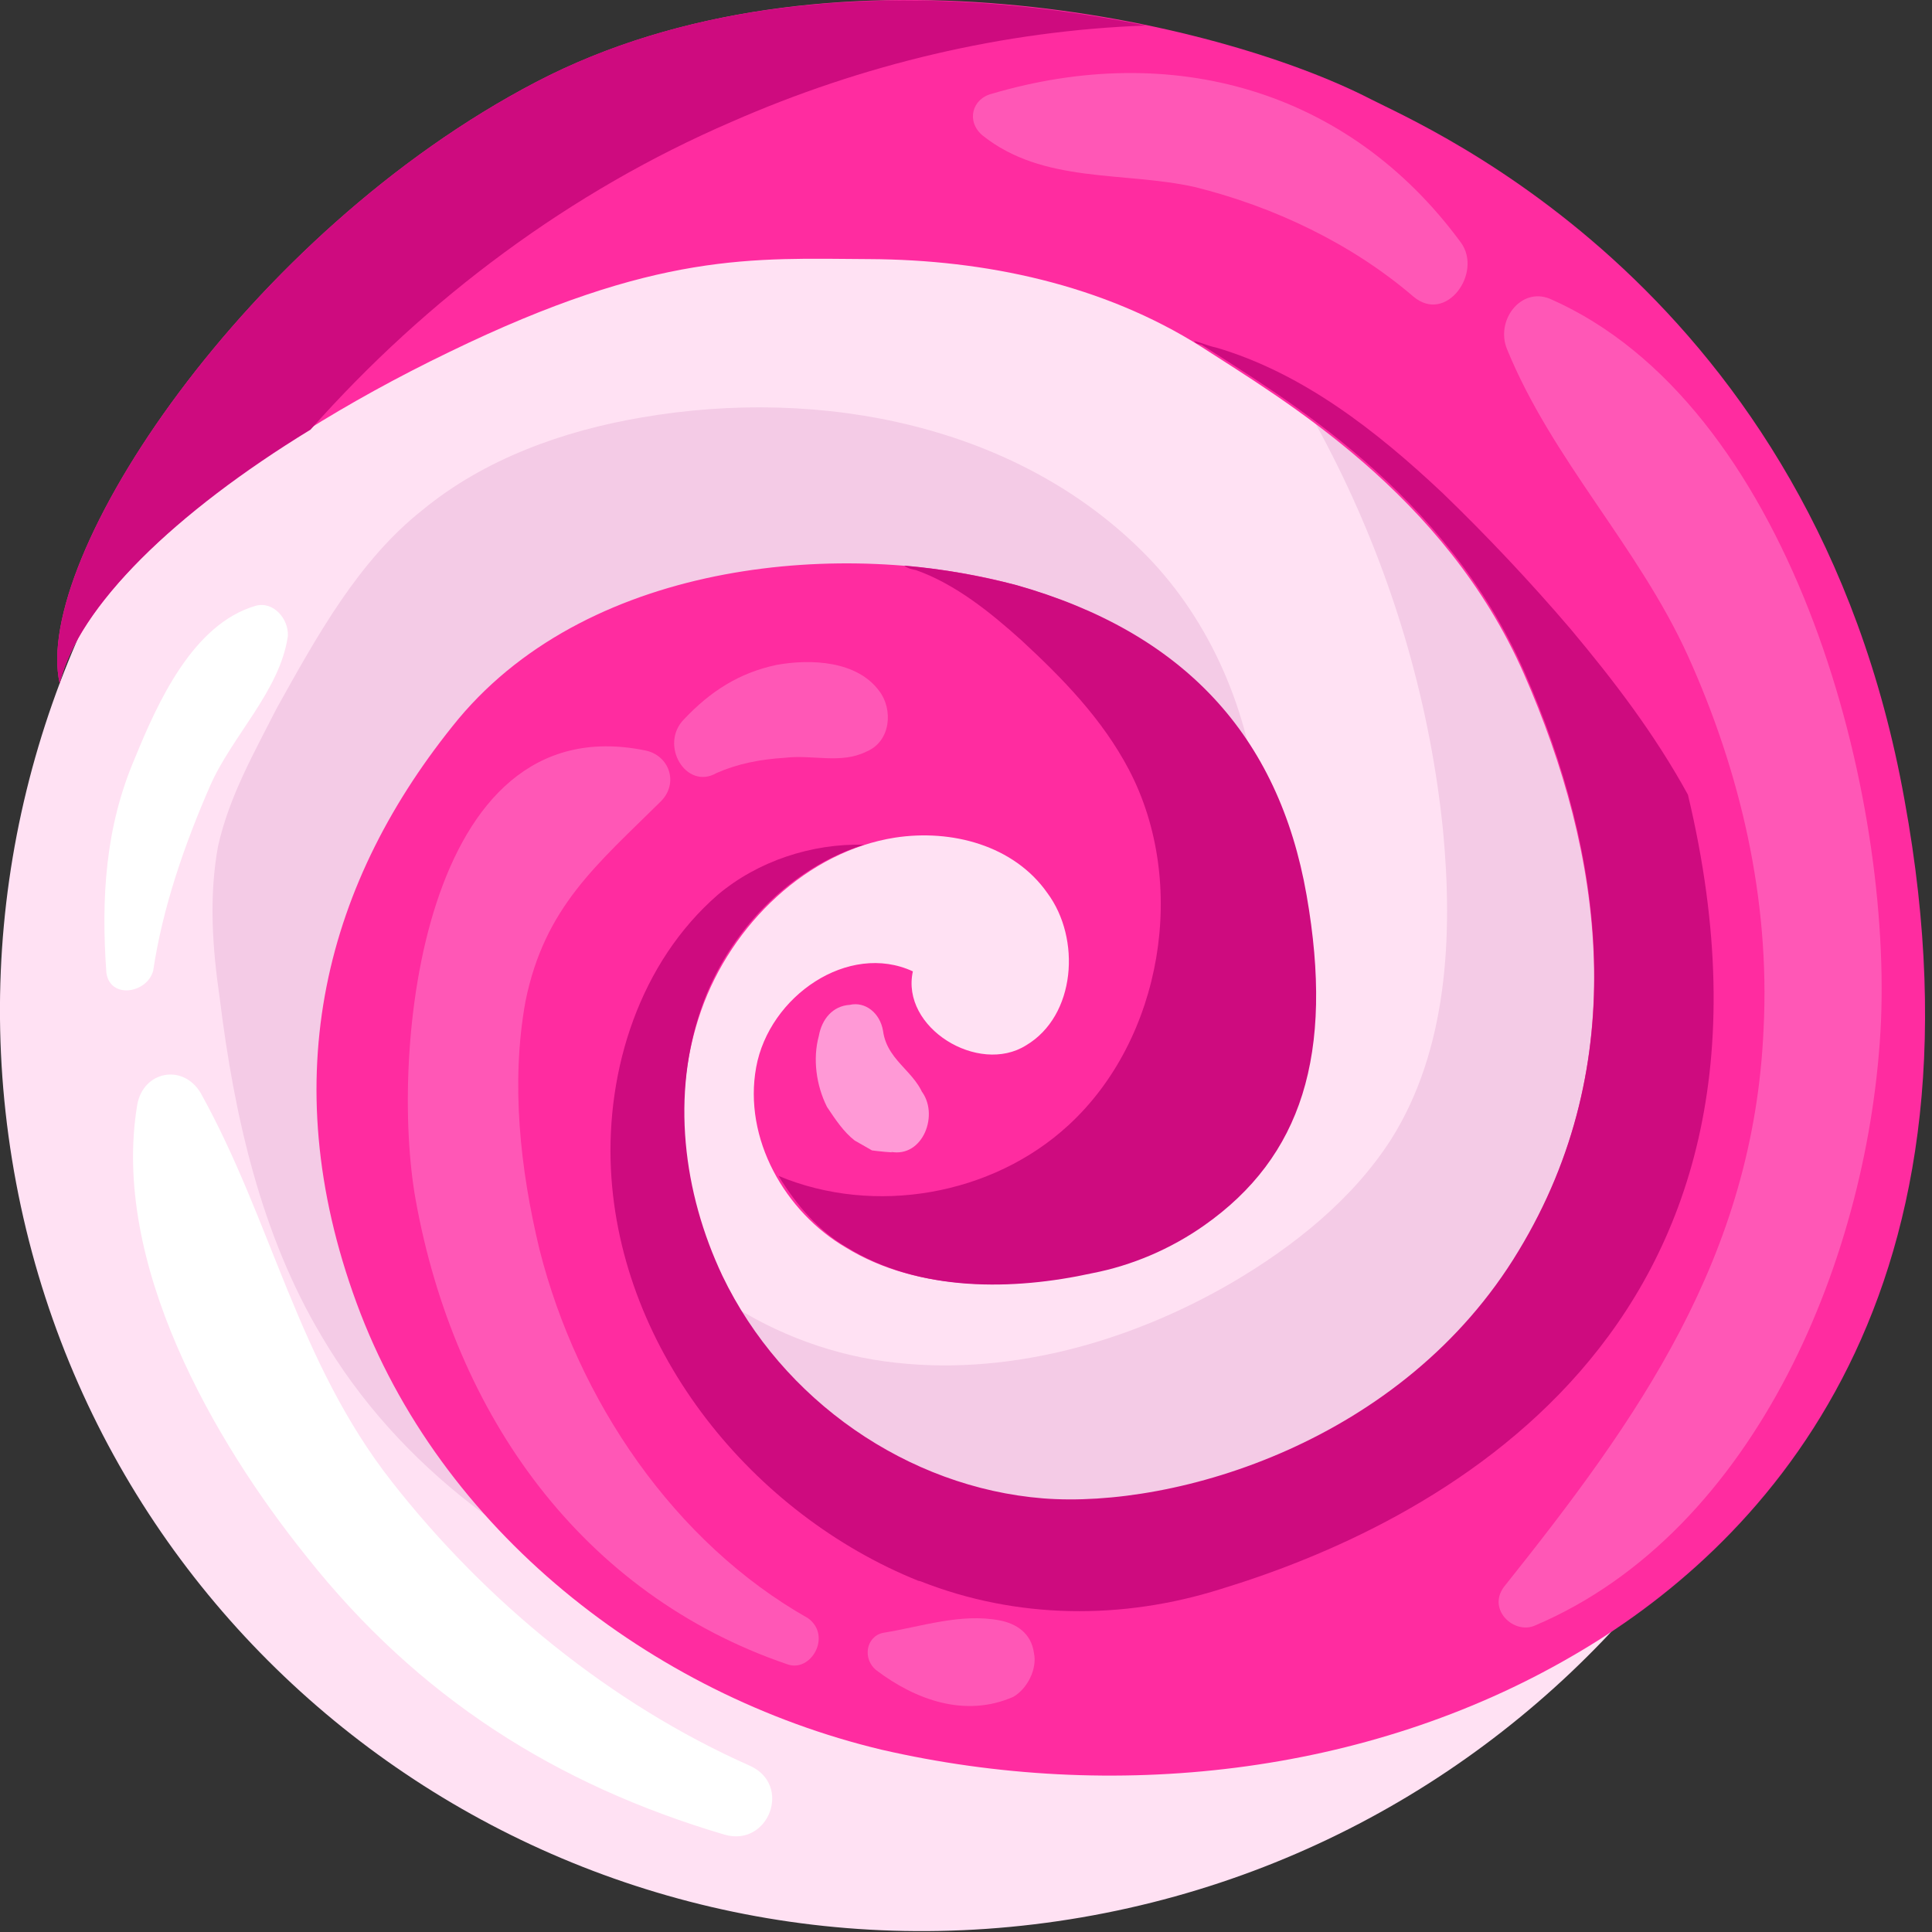<svg width="18" height="18" viewBox="0 0 18 18" fill="none" xmlns="http://www.w3.org/2000/svg">
<rect x="0" y="0" width="18" height="18" fill="#333333" stroke="none"/>
<g clip-path="url(#clip0_354_63)">
<path d="M17.27 7.852C16.504 3.137 12.043 -0.024 7.306 0.791C2.568 1.606 -0.653 6.088 0.112 10.803C0.878 15.517 5.339 18.678 10.076 17.864C14.814 17.049 18.035 12.566 17.27 7.852Z" fill="#FFE1F3"/>
<path d="M17.242 7.716C17.661 10.063 17.087 12.362 15.828 14.204C14.19 15.104 12.291 15.487 10.408 15.57C9.002 15.624 7.568 15.509 6.258 15.035C4.929 14.556 3.713 13.675 2.993 12.443C2.435 11.506 2.183 10.405 2.048 9.306C1.978 8.827 1.946 8.355 2.031 7.886C2.135 7.42 2.365 7.019 2.58 6.595C2.958 5.918 3.34 5.223 3.937 4.751C4.515 4.275 5.251 4.012 5.981 3.889C7.646 3.602 9.489 3.957 10.683 5.178C11.877 6.4 12.146 8.597 11.009 9.877C11.124 8.704 10.457 7.503 9.412 6.978C8.382 6.476 7.047 6.685 6.23 7.499C5.414 8.314 5.146 9.679 5.599 10.758C6.056 11.818 7.126 12.53 8.239 12.683C9.351 12.837 10.511 12.513 11.478 11.95C12.05 11.615 12.602 11.175 12.96 10.616C13.484 9.786 13.539 8.724 13.444 7.734C13.211 5.442 12.153 3.255 10.534 1.668C10.184 1.317 9.809 1.002 9.408 0.723C13.239 0.954 16.526 3.752 17.242 7.716Z" fill="#F4CBE6"/>
<path d="M14.641 15.433C12.729 16.543 10.363 16.796 8.211 16.301C6.063 15.787 4.099 14.255 3.323 12.142C2.546 10.029 3.035 8.2 4.272 6.697C5.527 5.198 7.898 5.027 9.454 5.448C11.006 5.888 11.894 6.848 12.155 8.336C12.415 9.823 12.105 10.775 11.203 11.412C10.887 11.634 10.525 11.787 10.158 11.858C9.421 12.02 8.553 12.035 7.881 11.623C7.312 11.29 6.924 10.608 7.045 9.944C7.166 9.279 7.906 8.773 8.505 9.05C8.39 9.575 9.116 10.018 9.56 9.739C10.023 9.464 10.074 8.745 9.758 8.32C9.446 7.875 8.864 7.723 8.338 7.804C7.528 7.931 6.816 8.604 6.531 9.419C6.245 10.235 6.351 11.166 6.724 11.926C7.28 13.086 8.47 13.902 9.71 13.999C10.951 14.096 13.093 13.455 14.144 11.674C15.214 9.896 14.936 7.96 14.199 6.28C13.462 4.6 11.95 3.722 11.194 3.232C10.277 2.651 9.178 2.419 8.098 2.414C7.017 2.408 6.125 2.338 4.185 3.28C2.266 4.206 0.788 5.42 0.556 6.367C0.296 5.204 2.302 2.169 4.995 0.764C7.689 -0.641 11.334 0.182 12.773 0.925C13.276 1.184 16.892 2.709 17.743 7.448C18.612 12.19 16.354 14.447 14.641 15.433Z" fill="#FF2CA0"/>
<path d="M6.75 17.093C5.182 16.629 3.895 15.815 2.855 14.501C1.989 13.424 1.032 11.762 1.279 10.291C1.336 9.979 1.703 9.907 1.869 10.182C2.536 11.383 2.772 12.684 3.65 13.804C4.528 14.925 5.692 15.877 6.984 16.45C7.385 16.628 7.161 17.212 6.75 17.093Z" fill="white"/>
<path d="M0.991 9.062C0.941 8.364 0.982 7.704 1.255 7.068C1.469 6.543 1.797 5.816 2.379 5.645C2.545 5.596 2.691 5.766 2.682 5.926C2.608 6.438 2.159 6.858 1.956 7.325C1.72 7.866 1.515 8.454 1.427 9.045C1.369 9.256 1.025 9.311 0.991 9.062Z" fill="white"/>
<path d="M9.955 10.483C10.829 9.68 11.073 8.229 10.518 7.171C10.269 6.698 9.904 6.324 9.517 5.966C9.23 5.708 8.904 5.443 8.535 5.312C8.497 5.304 8.459 5.297 8.424 5.27C8.793 5.3 9.154 5.37 9.473 5.452C11.025 5.892 11.913 6.852 12.173 8.339C12.434 9.827 12.124 10.779 11.222 11.415C10.906 11.638 10.544 11.791 10.177 11.862C9.44 12.024 8.572 12.039 7.899 11.626C7.632 11.474 7.421 11.23 7.254 10.956C8.15 11.33 9.247 11.136 9.955 10.483Z" fill="#CE0B7F"/>
<path d="M6.816 1.135C5.322 1.779 3.981 2.775 2.893 4.003C1.633 4.773 0.726 5.651 0.556 6.367C0.296 5.204 2.302 2.169 4.995 0.764C6.777 -0.168 8.969 -0.111 10.675 0.238C9.349 0.286 8.034 0.6 6.816 1.135Z" fill="#CE0B7F"/>
<path d="M5.692 10.898C5.777 12.594 7.016 14.108 8.556 14.728L8.575 14.732C9.474 15.087 10.456 15.094 11.373 14.805C13.288 14.222 16.932 12.453 15.726 7.404C15.416 6.838 15.034 6.339 14.63 5.857C14.257 5.421 13.861 5 13.443 4.596C12.822 4.011 12.133 3.474 11.33 3.238C11.254 3.223 11.201 3.193 11.125 3.178C11.14 3.202 11.178 3.209 11.197 3.213C11.954 3.702 13.466 4.58 14.203 6.26C14.94 7.941 15.214 9.896 14.148 11.654C13.078 13.432 10.958 14.057 9.718 13.96C8.458 13.859 7.288 13.047 6.731 11.887C6.362 11.107 6.252 10.196 6.538 9.38C6.783 8.679 7.364 8.082 8.051 7.87C7.562 7.857 7.06 8.023 6.688 8.336C5.964 8.966 5.646 9.958 5.692 10.898Z" fill="#CE0B7F"/>
<g opacity="0.4">
<path d="M14.011 14.786C15.258 13.224 16.339 11.712 16.431 9.584C16.492 8.381 16.216 7.194 15.725 6.108C15.261 5.088 14.463 4.286 14.041 3.254C13.931 2.99 14.166 2.671 14.441 2.784C16.663 3.758 17.616 7.282 17.525 9.511C17.427 11.678 16.367 14.268 14.3 15.145C14.108 15.23 13.855 14.999 14.011 14.786Z" fill="#FF99D6"/>
<path d="M13.167 2.762C12.588 2.266 11.864 1.924 11.13 1.742C10.468 1.595 9.719 1.714 9.153 1.261C8.999 1.13 9.057 0.918 9.243 0.873C10.905 0.383 12.555 0.822 13.611 2.26C13.816 2.542 13.473 3.023 13.167 2.762Z" fill="#FF99D6"/>
<path d="M7.333 15.505C5.426 14.854 4.234 13.188 3.872 11.175C3.628 9.812 3.922 6.569 6.008 6.991C6.236 7.035 6.326 7.295 6.158 7.465C5.559 8.058 5.074 8.451 4.896 9.328C4.757 10.09 4.847 10.897 5.026 11.64C5.381 13.044 6.28 14.371 7.529 15.077C7.754 15.242 7.554 15.588 7.333 15.505Z" fill="#FF99D6"/>
<path d="M6.376 6.698C6.619 6.441 6.886 6.269 7.234 6.195C7.56 6.136 7.988 6.158 8.193 6.44C8.32 6.606 8.304 6.907 8.071 7.003C7.833 7.12 7.574 7.029 7.313 7.06C7.074 7.075 6.87 7.117 6.678 7.201C6.392 7.369 6.136 6.935 6.376 6.698Z" fill="#FF99D6"/>
<path d="M8.232 15.212C8.576 15.157 8.953 15.027 9.314 15.097C9.466 15.126 9.608 15.214 9.633 15.401C9.665 15.549 9.572 15.733 9.441 15.809C8.992 16.006 8.531 15.837 8.168 15.564C8.03 15.457 8.069 15.242 8.232 15.212Z" fill="#FF99D6"/>
</g>
<path d="M8.227 9.604C8.269 9.916 8.589 9.998 8.63 10.309C8.603 10.243 8.572 10.197 8.545 10.131C8.564 10.135 8.56 10.154 8.579 10.158C8.756 10.374 8.602 10.79 8.298 10.731C8.374 10.746 8.143 10.722 8.124 10.718C8.07 10.687 8.017 10.657 7.963 10.626C7.86 10.546 7.783 10.43 7.705 10.313C7.604 10.112 7.571 9.863 7.629 9.651C7.657 9.495 7.758 9.372 7.917 9.362C8.061 9.329 8.199 9.437 8.227 9.604Z" fill="#FF99D6"/>
</g>
<defs>
<clipPath id="clip0_354_63">
<rect width="18" height="18" fill="white"/>
</clipPath>
</defs>
</svg>

